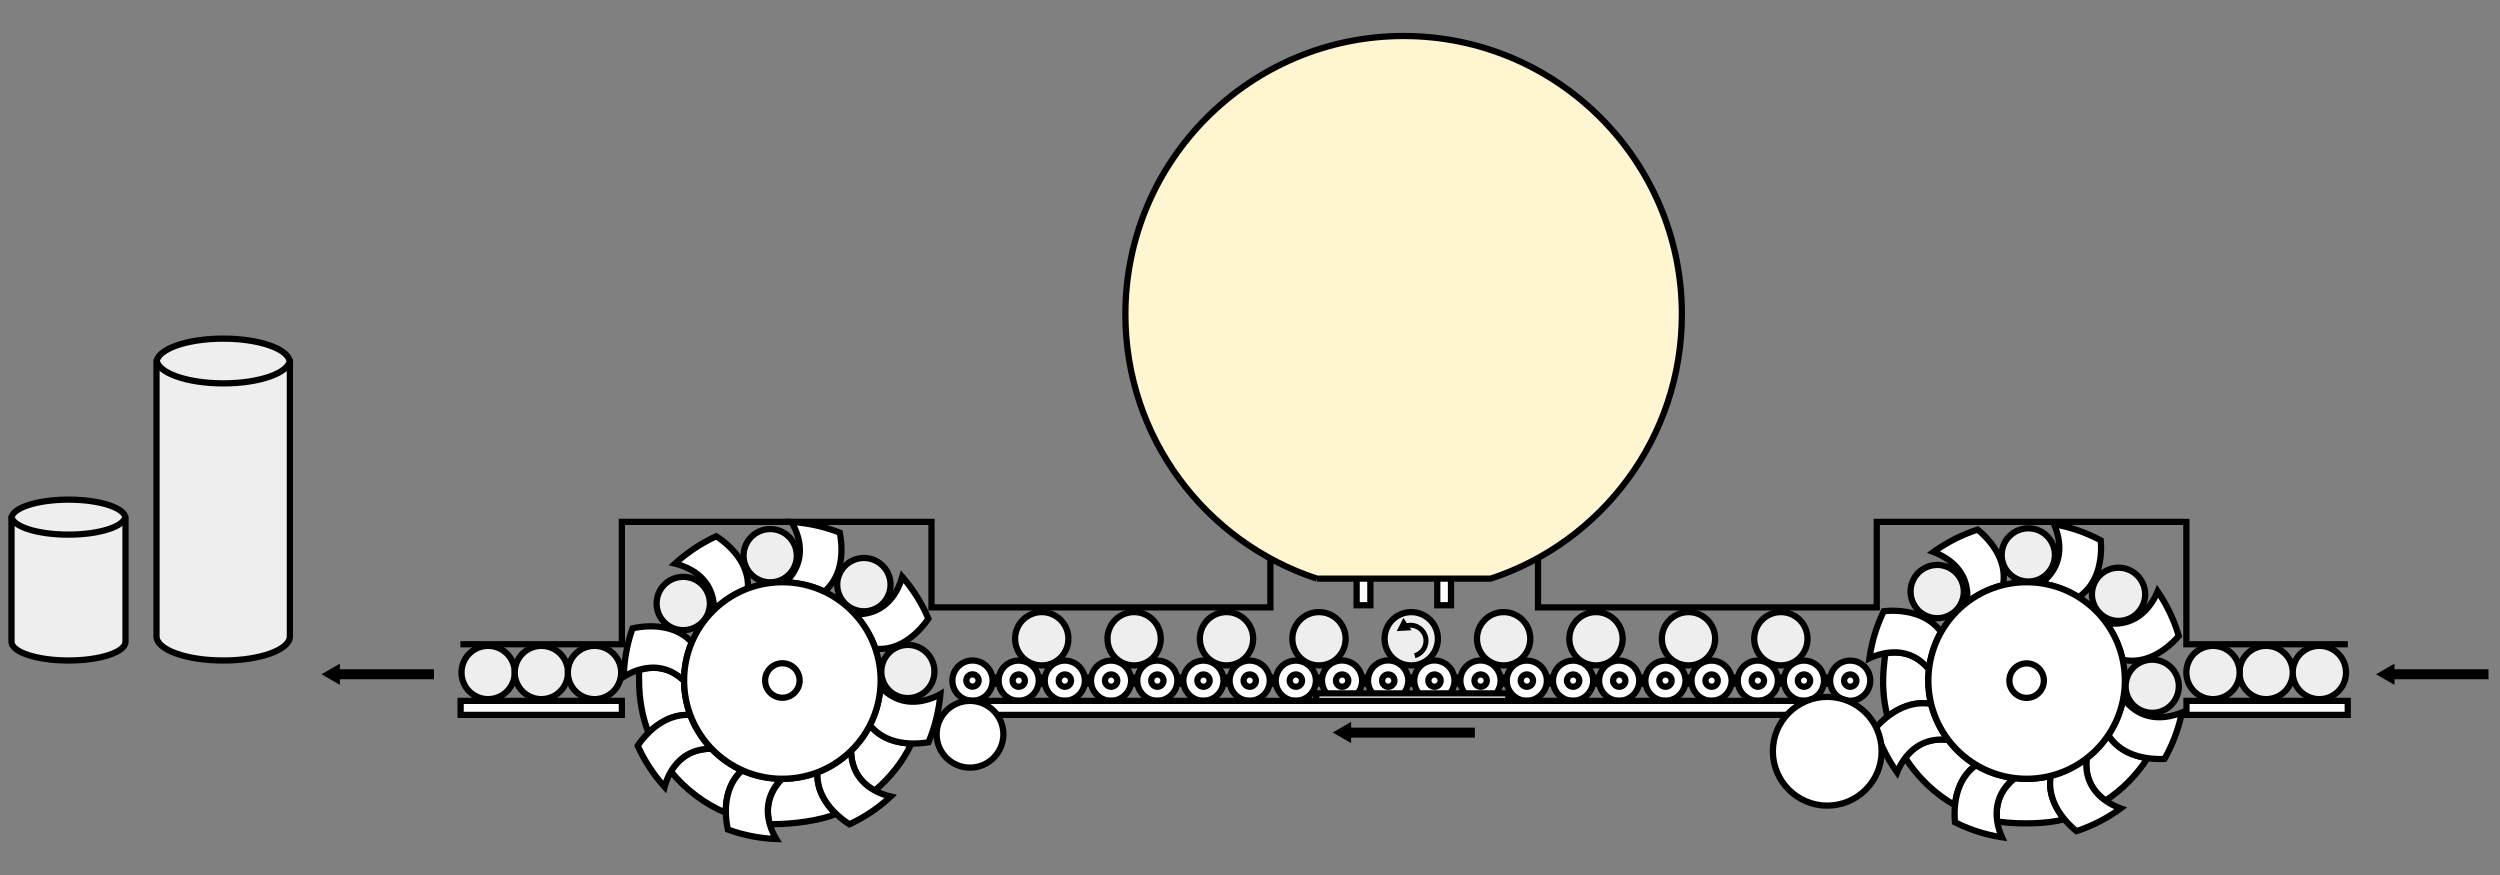 <svg xmlns="http://www.w3.org/2000/svg" id="a" viewBox="0 0 200 70"><rect x="0" y="0" width="200" height="70" fill="#808080" stroke="none"/><defs><style>.c,.d{fill:none}.c,.d,.e,.g{stroke:#000}.c,.e,.g{stroke-width:.5px}.d{stroke-width:.8px}.e{fill:#eeeeef}.g{fill:#fff}</style></defs><path d="M109.63 46.29v2.13h-1.1v-2.13M116.08 46.29v2.13h-1.1v-2.13" class="g"/><path d="M105.35 46.29c-8.9-2.92-15.32-11.28-15.32-21.15 0-12.29 9.97-22.26 22.26-22.26s22.26 9.97 22.26 22.26c0 9.86-6.41 18.23-15.29 21.15h-13.91" style="fill:#fff5d1;stroke-width:.5px;stroke:#000"/><path d="M36.85 56.07h12.9v1.12h-12.9zM174.92 56.07h12.9v1.12h-12.9z" class="g"/><path d="M101.63 44.68v3.91H74.52v-6.84H49.75v9.79H36.83" class="c"/><path d="M68.08 60.07c.02 1.74.98 2.68 1.9 3.18 1.23-1.03 2.24-2.31 2.94-3.77-1.06-.03-2.4-.33-3.33-1.46-.39.77-.9 1.46-1.51 2.05ZM61.57 65.92c-.27-1.01-.23-2.37.99-3.61.99 0 1.96-.18 2.83-.51-.07 1.45.72 2.58 1.49 3.32-1.33.54-3.46.81-4.98.81h-.33ZM56.92 59.9c.69.72 1.52 1.32 2.44 1.74-1.07.97-1.32 2.33-1.3 3.39-1.72-.74-3.22-1.88-4.39-3.31.53-.91 1.51-1.83 3.24-1.82ZM51.88 58.62c-.5-1.29-.75-2.68-.75-4.15 0-.28-.02-.58 0-.86 1.01-.3 2.36-.35 3.6.85 0 .97.18 1.88.5 2.74-1.43-.09-2.58.67-3.34 1.42Z" class="g"/><path d="M69.6 58.02c1.42 1.74 3.8 1.51 4.68 1.36.5-1.2.83-2.49.95-3.85-.28.16-.7.36-1.21.48-1.03.26-2.39.22-3.59-1.08-.07 1.1-.36 2.15-.84 3.08ZM65.4 61.8c-.11 2.21 1.78 3.65 2.56 4.14 1.22-.57 2.32-1.31 3.29-2.22-.94-.22-3.13-1.01-3.16-3.66-.76.74-1.67 1.35-2.68 1.73ZM59.36 61.64c-1.63 1.48-1.33 3.81-1.13 4.72 1.21.44 2.52.71 3.87.76-.51-.84-1.41-2.95.44-4.82-1.15 0-2.2-.23-3.18-.67ZM55.22 57.2c-2.17-.13-3.68 1.66-4.2 2.46.54 1.21 1.27 2.32 2.15 3.29.25-.97 1.15-3.07 3.76-3.05a7.857 7.857 0 0 1-1.71-2.7ZM70.03 51.9c2.23.2 3.73-1.66 4.24-2.41-.52-1.23-1.23-2.35-2.09-3.35-.26.94-1.15 3.09-3.8 3 .72.79 1.3 1.72 1.65 2.75ZM65.95 47.33c1.69-1.46 1.41-3.83 1.23-4.72-1.21-.47-2.51-.77-3.86-.85.49.82 1.44 2.97-.49 4.83 1.12.03 2.17.29 3.13.74ZM59.83 47.08c.13-2.24-1.79-3.7-2.53-4.18-1.21.56-2.32 1.3-3.3 2.19.93.23 3.14 1.04 3.12 3.71.77-.75 1.68-1.34 2.71-1.73ZM55.34 51.38c-1.49-1.6-3.83-1.32-4.74-1.11-.42 1.22-.67 2.52-.7 3.87.85-.53 2.95-1.48 4.82.33 0-1.09.22-2.15.62-3.09Z" class="g"/><circle cx="62.59" cy="54.44" r="7.86" class="g"/><circle cx="62.59" cy="54.44" r="1.38" class="c"/><path d="M123.04 44.63v3.96h27.1v-6.84h24.77v9.79h12.92" class="c"/><path d="M166.93 60.67c-.18 1.73.66 2.77 1.51 3.38 1.34-.88 2.49-2.04 3.36-3.4-1.05-.15-2.35-.6-3.14-1.84-.48.71-1.07 1.34-1.74 1.86ZM159.78 65.72c-.15-1.03.04-2.38 1.41-3.47.98.12 1.97.05 2.87-.18-.24 1.43.42 2.65 1.09 3.47-1.38.38-3.53.4-5.04.22l-.33-.04ZM155.86 59.2c.6.8 1.35 1.49 2.22 2.01-1.18.84-1.58 2.16-1.69 3.21-1.62-.93-2.98-2.24-3.97-3.8.64-.84 1.71-1.64 3.43-1.43ZM151 57.34c-.34-1.34-.44-2.75-.27-4.21.03-.28.05-.58.1-.86 1.04-.18 2.38-.07 3.48 1.26-.11.96-.04 1.89.17 2.78-1.41-.25-2.64.36-3.49 1.02Z" class="g"/><path d="M168.67 58.81c1.2 1.89 3.6 1.95 4.49 1.9.64-1.13 1.12-2.38 1.39-3.71-.29.12-.74.27-1.25.34-1.05.14-2.4-.06-3.44-1.49-.2 1.09-.61 2.09-1.19 2.96ZM164.06 62.08c-.36 2.19 1.34 3.83 2.06 4.41 1.27-.42 2.46-1.03 3.53-1.82-.91-.33-3-1.37-2.72-4-.84.65-1.81 1.14-2.87 1.41ZM158.08 61.22c-1.79 1.28-1.77 3.63-1.68 4.56 1.15.58 2.42 1 3.76 1.2-.41-.9-1.05-3.09 1-4.73a7.596 7.596 0 0 1-3.08-1.03ZM154.48 56.32c-2.14-.38-3.84 1.22-4.46 1.95.4 1.26.99 2.45 1.75 3.52.37-.93 1.5-2.91 4.09-2.59a8.003 8.003 0 0 1-1.38-2.88ZM169.81 52.78c2.19.46 3.9-1.22 4.49-1.9-.37-1.28-.95-2.48-1.69-3.57-.37.9-1.5 2.93-4.13 2.53.63.87 1.09 1.86 1.32 2.93ZM166.29 47.77c1.85-1.25 1.85-3.64 1.77-4.54a12.37 12.37 0 0 0-3.74-1.29c.39.88 1.08 3.12-1.05 4.74 1.1.16 2.13.54 3.02 1.1ZM160.24 46.81c.4-2.21-1.34-3.88-2.03-4.44-1.27.41-2.46 1.02-3.53 1.79.9.34 3 1.4 2.67 4.05a7.85 7.85 0 0 1 2.89-1.4ZM155.28 50.55c-1.29-1.76-3.65-1.76-4.58-1.65a12.45 12.45 0 0 0-1.14 3.76c.91-.42 3.1-1.13 4.75.89.13-1.08.47-2.11.97-3Z" class="g"/><circle cx="162.13" cy="54.44" r="7.86" class="g"/><circle cx="162.13" cy="54.45" r="1.38" class="c"/><path d="M79.42 54.2h.46v.5h-.46zM83.12 54.2h.46v.5h-.46zM86.81 54.2h.46v.5h-.46zM90.51 54.2h.46v.5h-.46zM94.2 54.2h.46v.5h-.46zM97.9 54.2h.46v.5h-.46zM101.6 54.2h.46v.5h-.46zM105.29 54.2h.46v.5h-.46zM108.99 54.2h.46v.5h-.46zM112.68 54.2h.46v.5h-.46zM116.38 54.2h.46v.5h-.46zM120.07 54.2h.46v.5h-.46zM123.77 54.2h.46v.5h-.46zM127.46 54.2h.46v.5h-.46zM131.16 54.2h.46v.5h-.46zM134.86 54.2h.46v.5h-.46zM138.55 54.2h.46v.5h-.46zM142.25 54.2h.46v.5h-.46zM145.94 54.2h.46v.5h-.46z" class="g"/><circle cx="77.8" cy="54.45" r="1.61" class="g"/><path d="M146.41 54.45c0 .89.72 1.61 1.6 1.61s1.61-.72 1.61-1.61-.72-1.6-1.61-1.6-1.6.72-1.6 1.6ZM142.71 54.45c0 .89.72 1.61 1.6 1.61s1.61-.72 1.61-1.61-.72-1.6-1.61-1.6-1.6.72-1.6 1.6ZM139.02 54.45c0 .89.72 1.61 1.6 1.61s1.61-.72 1.61-1.61-.72-1.6-1.61-1.6-1.6.72-1.6 1.6ZM135.32 54.45c0 .89.72 1.61 1.6 1.61s1.61-.72 1.61-1.61-.72-1.6-1.61-1.6-1.6.72-1.6 1.6ZM131.63 54.45c0 .89.72 1.61 1.6 1.61s1.61-.72 1.61-1.61-.72-1.6-1.61-1.6-1.6.72-1.6 1.6ZM127.93 54.45c0 .89.72 1.61 1.6 1.61s1.61-.72 1.61-1.61-.72-1.6-1.61-1.6-1.6.72-1.6 1.6ZM124.24 54.45c0 .89.72 1.61 1.6 1.61s1.61-.72 1.61-1.61-.72-1.6-1.61-1.6-1.6.72-1.6 1.6ZM120.54 54.45c0 .89.72 1.61 1.6 1.61s1.61-.72 1.61-1.61-.72-1.6-1.61-1.6-1.6.72-1.6 1.6ZM119.68 55.48c.23-.28.37-.64.37-1.03a1.609 1.609 0 1 0-3.22 0c0 .39.14.75.38 1.03M115.99 55.48c.23-.28.37-.64.37-1.03a1.609 1.609 0 1 0-2.85 1.02M112.29 55.48c.23-.28.37-.64.37-1.03a1.609 1.609 0 1 0-2.85 1.02M108.6 55.48c.23-.28.37-.64.37-1.03 0-.89-.72-1.61-1.61-1.61s-1.6.72-1.6 1.61c0 .39.14.74.37 1.02M102.06 54.45c0 .89.72 1.61 1.6 1.61s1.61-.72 1.61-1.61-.72-1.6-1.61-1.6-1.6.72-1.6 1.6ZM98.37 54.45c0 .89.72 1.61 1.6 1.61s1.61-.72 1.61-1.61-.72-1.6-1.61-1.6-1.6.72-1.6 1.6ZM94.67 54.45c0 .89.72 1.61 1.6 1.61s1.61-.72 1.61-1.61-.72-1.6-1.61-1.6-1.6.72-1.6 1.6ZM90.98 54.45c0 .89.72 1.61 1.6 1.61s1.61-.72 1.61-1.61-.72-1.6-1.61-1.6-1.6.72-1.6 1.6ZM87.28 54.45c0 .89.72 1.61 1.6 1.61s1.61-.72 1.61-1.61-.72-1.6-1.61-1.6-1.6.72-1.6 1.6ZM83.58 54.45c0 .89.72 1.61 1.6 1.61s1.61-.72 1.61-1.61-.72-1.6-1.61-1.6-1.6.72-1.6 1.6ZM79.89 54.45c0 .89.72 1.61 1.6 1.61s1.61-.72 1.61-1.61-.72-1.6-1.61-1.6-1.6.72-1.6 1.6Z" class="g"/><path d="M147.53 54.45a.49.49 0 1 0 .982-.002.49.49 0 0 0-.982.002ZM78.29 54.44a.49.49 0 1 1-.982-.002.49.49 0 0 1 .982.002ZM143.83 54.45a.49.49 0 1 0 .982-.002.49.49 0 0 0-.982.002ZM140.14 54.45a.49.49 0 1 0 .982-.002.49.49 0 0 0-.982.002ZM136.44 54.45a.49.49 0 1 0 .982-.002.49.49 0 0 0-.982.002ZM132.75 54.45a.49.49 0 1 0 .982-.002.49.49 0 0 0-.982.002ZM129.05 54.45a.49.49 0 1 0 .982-.002.49.49 0 0 0-.982.002ZM125.36 54.45a.49.49 0 1 0 .982-.002.49.49 0 0 0-.982.002ZM121.66 54.45a.49.49 0 1 0 .982-.002.49.49 0 0 0-.982.002ZM117.96 54.45a.49.49 0 1 0 .982-.002.49.49 0 0 0-.982.002ZM114.27 54.45a.49.49 0 1 0 .982-.002.49.49 0 0 0-.982.002ZM110.57 54.45a.49.49 0 1 0 .982-.002.49.49 0 0 0-.982.002ZM106.88 54.45a.49.49 0 1 0 .982-.002.49.49 0 0 0-.982.002ZM103.18 54.45a.49.49 0 1 0 .982-.002.49.49 0 0 0-.982.002ZM99.49 54.45a.49.49 0 1 0 .982-.002.49.49 0 0 0-.982.002ZM95.79 54.45a.49.49 0 1 0 .982-.002.49.49 0 0 0-.982.002ZM92.1 54.45a.49.49 0 1 0 .982-.002.49.49 0 0 0-.982.002ZM88.4 54.45a.49.49 0 1 0 .982-.002.49.49 0 0 0-.982.002ZM84.7 54.45a.49.49 0 1 0 .982-.002.49.49 0 0 0-.982.002ZM81.01 54.45a.49.49 0 1 0 .982-.002.49.49 0 0 0-.982.002Z" class="c"/><path d="M105.3 55.47h15.37v.6H105.3zM144.56 56.07v1.12H77.61v-1.12h66.95" class="g"/><circle cx="77.6" cy="58.74" r="2.67" class="g"/><circle cx="146.18" cy="60.1" r="4.35" class="g"/><path d="M117.99 58.61h-10.26" class="d"/><path d="m108.09 57.75-1.47.85 1.47.85v-1.7"/><path d="M199.08 53.94h-7.89" class="d"/><path d="m191.56 53.09-1.48.85 1.48.85v-1.7"/><path d="M34.72 53.94h-7.9" class="d"/><path d="m27.19 53.09-1.47.85 1.47.85v-1.7"/><path d="M41.18 53.8c0 1.18-.95 2.13-2.13 2.13s-2.13-.95-2.13-2.13.95-2.13 2.13-2.13 2.13.95 2.13 2.13" class="e"/><path d="M45.44 53.8c0 1.18-.95 2.13-2.13 2.13s-2.13-.95-2.13-2.13.95-2.13 2.13-2.13 2.13.95 2.13 2.13" class="e"/><path d="M49.69 53.8c0 1.18-.95 2.13-2.13 2.13s-2.13-.95-2.13-2.13.95-2.13 2.13-2.13 2.13.95 2.13 2.13M56.79 48.28c0 1.18-.95 2.13-2.13 2.13s-2.13-.95-2.13-2.13.95-2.13 2.13-2.13 2.13.95 2.13 2.13M63.09 45.99c-.85.81-2.19.79-3.01-.06-.81-.85-.79-2.19.06-3.01.85-.81 2.19-.79 3.01.06.81.85.79 2.19-.06 3.01M69.04 48.9a2.133 2.133 0 0 1-2.06-2.2 2.14 2.14 0 0 1 2.2-2.06c1.17.04 2.1 1.02 2.06 2.2a2.126 2.126 0 0 1-2.2 2.06M71.06 55.16c-.79-.87-.73-2.21.14-3.01a2.12 2.12 0 0 1 3 .14c.79.87.73 2.21-.14 3s-2.21.73-3.01-.14M85.47 51.1c0 1.18-.95 2.13-2.13 2.13s-2.13-.95-2.13-2.13.95-2.13 2.13-2.13 2.13.95 2.13 2.13M92.86 51.1c0 1.18-.95 2.13-2.13 2.13s-2.13-.95-2.13-2.13.95-2.13 2.13-2.13 2.13.95 2.13 2.13M100.25 51.1c0 1.18-.95 2.13-2.13 2.13s-2.13-.95-2.13-2.13.95-2.13 2.13-2.13 2.13.95 2.13 2.13M107.65 51.1c0 1.18-.95 2.13-2.13 2.13s-2.13-.95-2.13-2.13.95-2.13 2.13-2.13 2.13.95 2.13 2.13M115.03 51.1c0 1.18-.95 2.13-2.13 2.13s-2.13-.95-2.13-2.13.95-2.13 2.13-2.13 2.13.95 2.13 2.13M122.42 51.1c0 1.18-.95 2.13-2.13 2.13s-2.13-.95-2.13-2.13.95-2.13 2.13-2.13 2.13.95 2.13 2.13M129.81 51.1c0 1.18-.95 2.13-2.13 2.13s-2.13-.95-2.13-2.13.95-2.13 2.13-2.13 2.13.95 2.13 2.13M137.21 51.1c0 1.18-.95 2.13-2.13 2.13s-2.13-.95-2.13-2.13.95-2.13 2.13-2.13 2.13.95 2.13 2.13M183.42 53.8c0 1.18.95 2.13 2.13 2.13s2.13-.95 2.13-2.13-.95-2.13-2.13-2.13-2.13.95-2.13 2.13M179.16 53.8c0 1.18.95 2.13 2.13 2.13s2.13-.95 2.13-2.13-.95-2.13-2.13-2.13-2.13.95-2.13 2.13" class="e"/><path d="M174.91 53.8c0 1.18.95 2.13 2.13 2.13s2.13-.95 2.13-2.13-.95-2.13-2.13-2.13-2.13.95-2.13 2.13M157.09 47.57c-.14 1.17-1.19 2-2.36 1.87-1.17-.14-2-1.19-1.87-2.36.14-1.17 1.19-2 2.36-1.87 1.17.14 2 1.19 1.87 2.36M163.55 46.09c-.94.71-2.27.52-2.98-.41-.71-.94-.53-2.27.41-2.98s2.27-.53 2.98.41.52 2.27-.41 2.98M169.17 49.65a2.132 2.132 0 0 1-1.79-2.42 2.132 2.132 0 0 1 2.42-1.79c1.16.18 1.96 1.26 1.79 2.42a2.138 2.138 0 0 1-2.42 1.79M170.45 56.14a2.13 2.13 0 0 1 .49-2.97 2.14 2.14 0 0 1 2.97.49c.68.96.46 2.28-.49 2.97-.96.68-2.28.46-2.97-.49M140.34 51.1c0 1.18.95 2.13 2.13 2.13s2.13-.95 2.13-2.13-.95-2.13-2.13-2.13-2.13.95-2.13 2.13" class="e"/><path d="M112.16 50.22c.2-.13.43-.2.68-.2.69 0 1.24.56 1.24 1.24 0 .57-.38 1.05-.9 1.2" style="stroke:#000;fill:none;stroke-width:.4px"/><path d="m112.27 49.43-.53 1.06 1.18-.07-.65-.99"/><path d="M5.48 39.97c-2.52 0-4.56.67-4.56 1.5v9.87c0 .83 2.04 1.5 4.56 1.5s4.56-.67 4.56-1.5v-9.87c0-.83-2.04-1.5-4.56-1.5" class="e"/><path d="M10.03 41.27c0 .83-2.04 1.5-4.56 1.5S.91 42.1.91 41.27" class="c"/><path d="M17.86 27.09c-2.95 0-5.34.86-5.34 1.93v21.89c0 1.07 2.39 1.93 5.34 1.93s5.33-.86 5.33-1.93V29.02c0-1.07-2.39-1.93-5.33-1.93" class="e"/><path d="M23.2 28.74c0 1.07-2.39 1.93-5.33 1.93s-5.34-.86-5.34-1.93" class="c"/></svg>